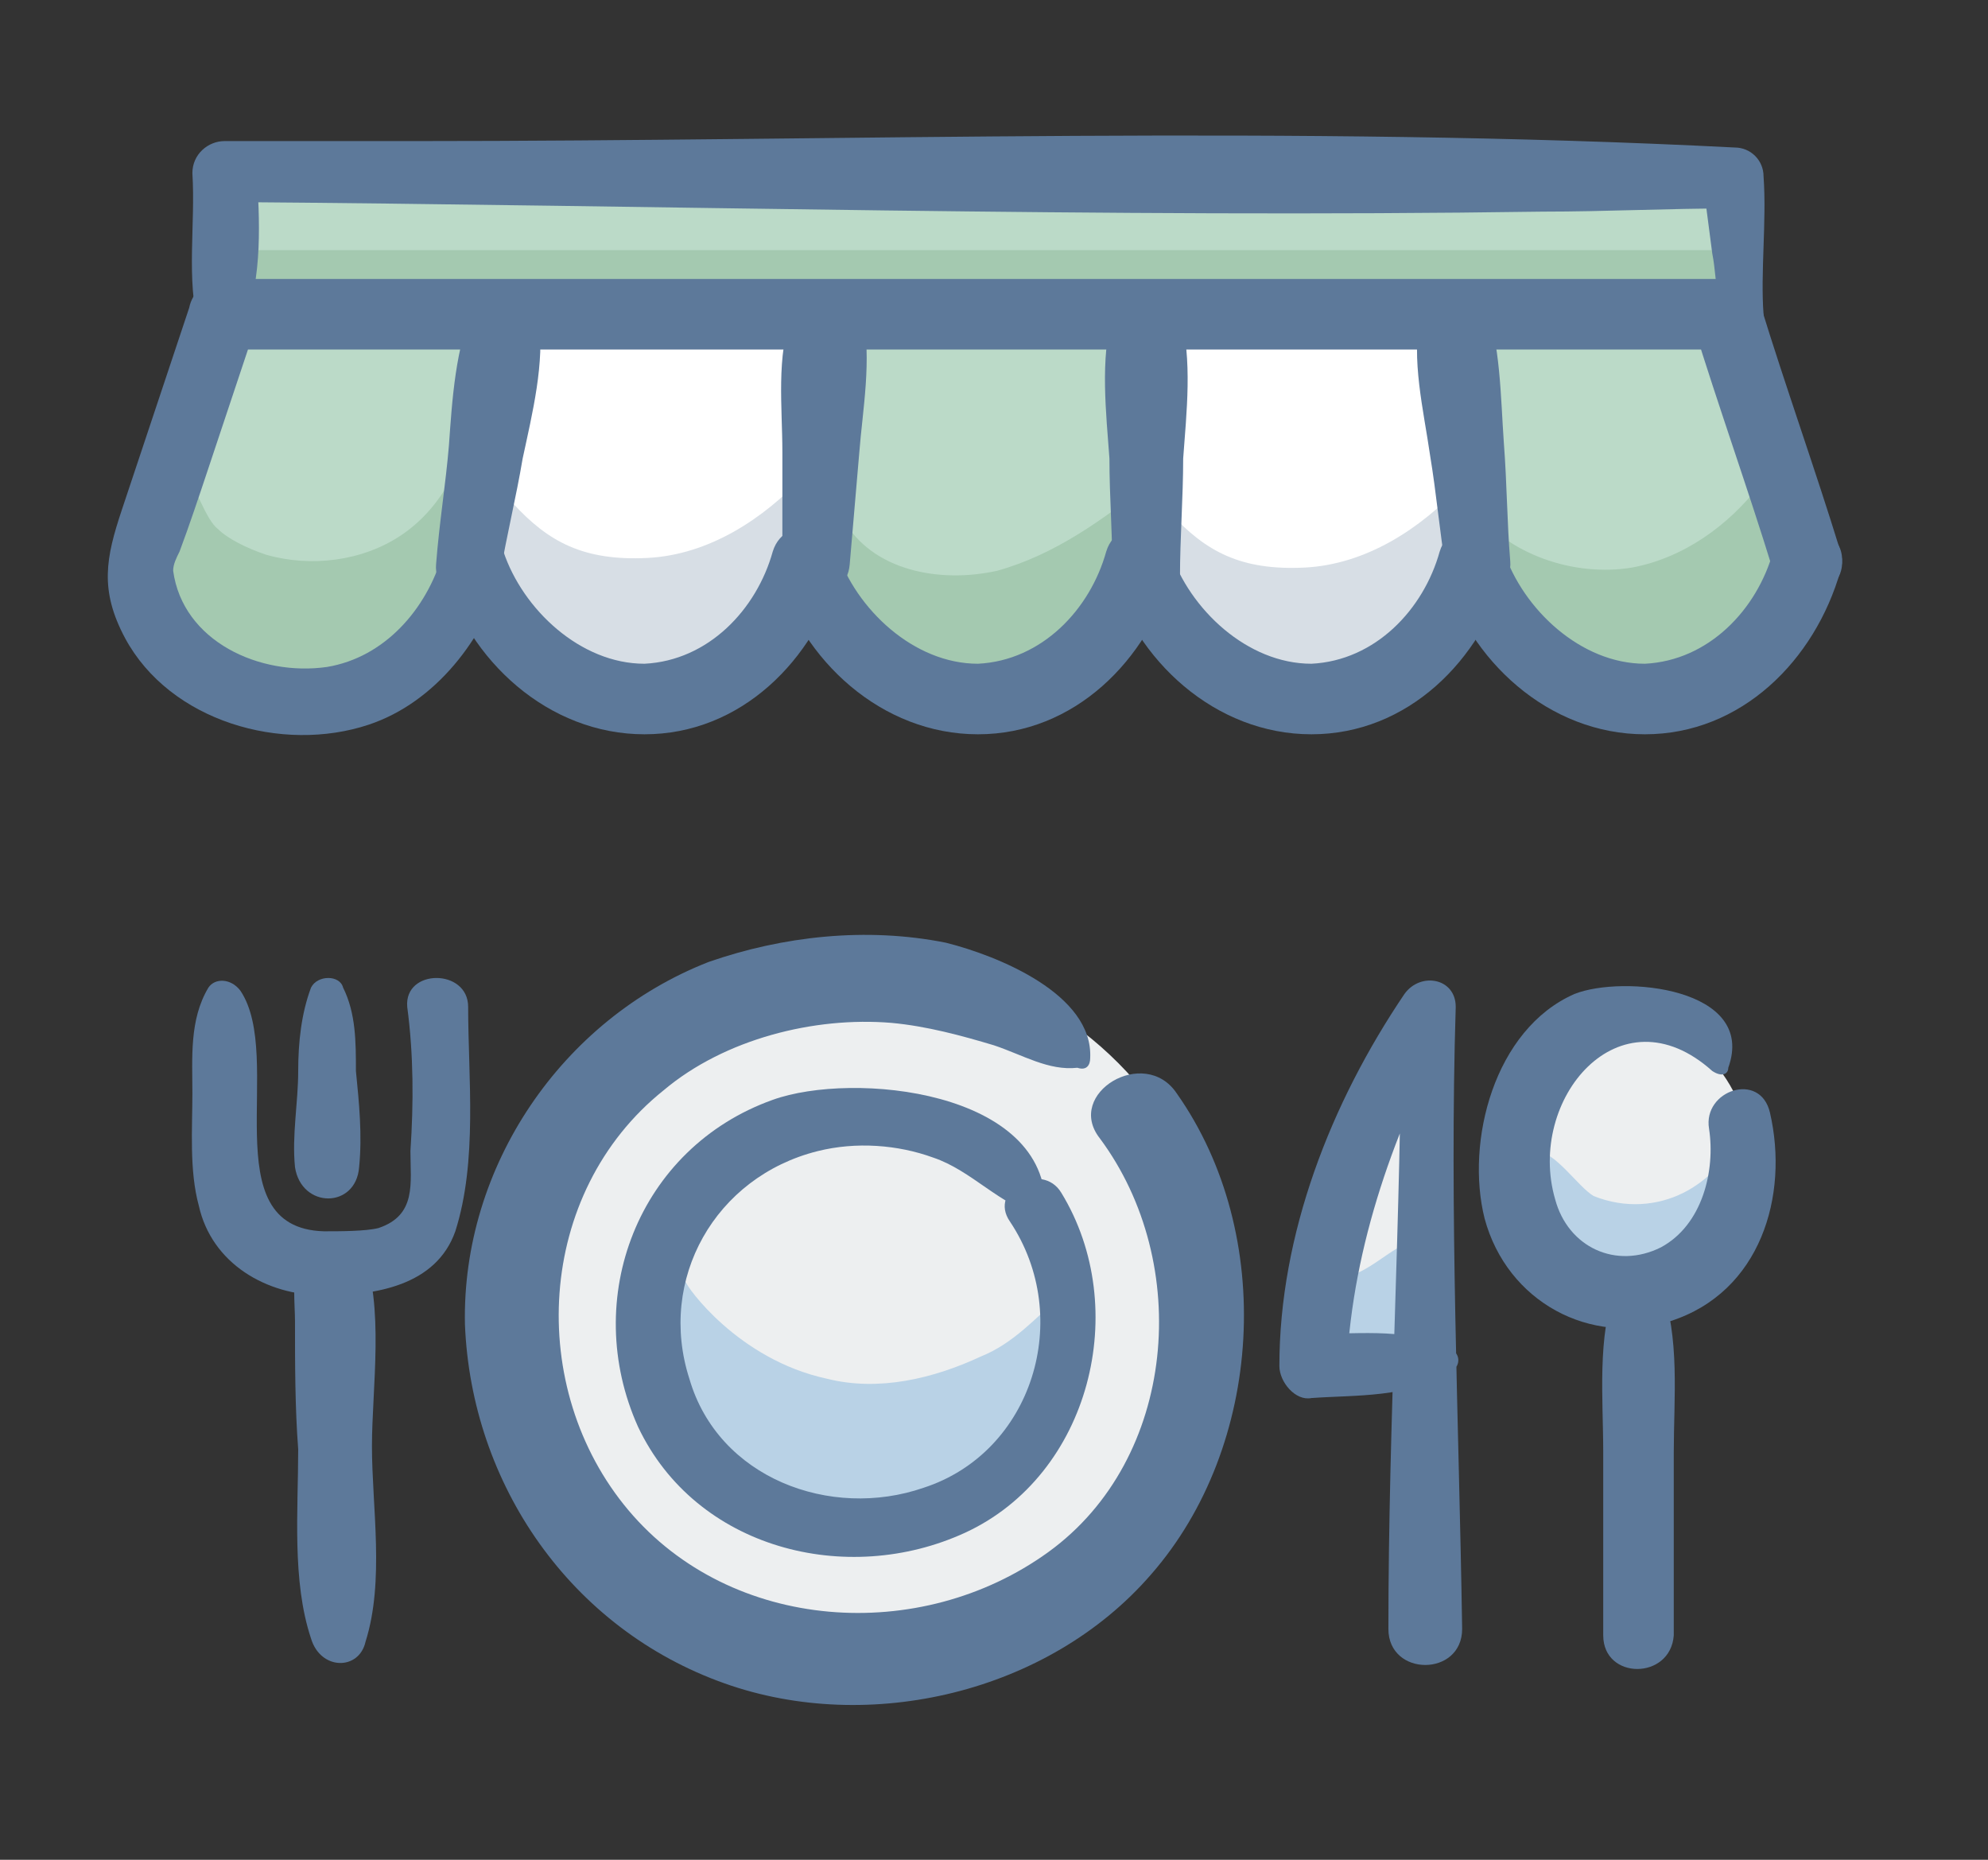 <svg xmlns="http://www.w3.org/2000/svg" xmlns:xlink="http://www.w3.org/1999/xlink" id="Layer_1" x="0px" y="0px" viewBox="0 0 62 58" style="enable-background:new 0 0 62 58;" xml:space="preserve"><rect x="0" y="0" width="62" height="58" fill="#333333" stroke="none"/><style type="text/css">	.st0{fill:#EDEFF0;}	.st1{fill:#B9D2E6;}	.st2{fill:#BBDAC8;}	.st3{fill:#A4C9B0;}	.st4{fill:#FFFFFF;}	.st5{fill:#D7DEE5;}	.st6{fill:#5D799A;}</style><g>	<path class="st0" d="M41.1,42.4c1.1,0,2.3,0,3.4,0.2c-0.1,0-0.1-4.7-0.2-5.1c0-0.7,0.2-4.3-0.5-4c-0.9,0.3-1.6,3.4-1.8,4.2  C41.5,39.2,41.2,40.8,41.1,42.4z"></path>	<ellipse class="st0" cx="50.8" cy="36.3" rx="3.8" ry="4.4"></ellipse>	<path class="st1" d="M52.5,37.2c0.8-0.4,1.4-1.1,1.8-1.8c0.2,0.9,0.3,1.8,0,2.7c-0.3,0.9-0.8,1.7-1.7,2c-0.8,0.4-1.7,0.4-2.5,0.4  c-0.4,0-0.8,0-1.2-0.2c-0.2-0.1-0.4-0.3-0.6-0.5c-0.5-0.6-2-4-0.4-3.9c0.6,0,1.3,1.1,1.8,1.4C50.7,37.7,51.7,37.6,52.5,37.2z"></path>	<circle class="st0" cx="26.8" cy="41.2" r="11.4"></circle>	<path class="st1" d="M25.8,43c1.6,0.4,3.3,0,4.8-0.7c1-0.4,1.7-1.2,2.5-1.9c0.5,1.4,0.2,3-0.5,4.3c-0.8,1.3-2,2.2-3.5,2.7  c-1.6,0.6-3.9,0.5-5.4-0.3c-1.5-0.8-2.5-2.3-3-4c-0.2-0.9-0.8-4.2,0.7-3.1C21.4,40.1,23,42.4,25.8,43z"></path>	<rect x="7" y="5.3" class="st2" width="47" height="4.4"></rect>	<rect x="6.8" y="7.8" class="st3" width="47" height="4.4"></rect>	<path class="st2" d="M4.8,19.5c0.8,1.4,2.7,1.8,4.3,1.9c1.1,0.1,2.2,0,3.2-0.5c1.7-0.9,2.3-3,2.6-4.9c0.4-2.1,0.6-4.2,0.7-6.3  c0,0.3-7,0-7.7,0C5.9,9.9,3.9,18.1,4.8,19.5z"></path>	<path class="st2" d="M25.2,16.2c0,0.6,0,1.2,0.2,1.7c0.2,0.9,0.9,1.6,1.6,2.2c1.7,1.3,4.1,1.6,6.1,0.9c0.5-0.2,1.1-0.5,1.5-0.9  c0.4-0.5,0.7-1,0.8-1.6c0.8-2.7,0.7-5.6,0.5-8.4c-3,0-6-0.1-9-0.1c-1.7,0-1.5,0.1-1.5,1.7C25.3,13.2,25.2,14.7,25.2,16.2z"></path>	<path class="st2" d="M45.4,13c0.2,1.5,0.4,2.9,0.7,4.4c0.1,0.7,0.2,1.5,0.6,2.1c0.6,0.9,1.7,1.8,2.8,2c2.2,0.5,4.3,0.1,5.8-1.6  c0.3-0.3,0.9-1.1,1-1.6c0.1-0.5-0.1-1.1-0.2-1.6c-0.7-2.4-1.5-4.8-2.4-7.2c-2.2-0.1-4.4-0.1-6.6,0.1C44.7,9.9,45,10.9,45.4,13z"></path>	<path class="st4" d="M15.2,18.8c0.8,1.8,2.8,3.1,4.8,3c2-0.1,3.9-1.4,4.7-3.2c0.6-1.4,0.7-3,0.7-4.5c0-1.5,0.1-2.9,0.1-4.4  c-1.9,0-3.8-0.1-5.8-0.1c-1.2,0-2.9-0.4-3.9,0.5c-0.9,0.8-0.9,2.5-1,3.6C14.7,15.3,14.5,17.2,15.2,18.8z"></path>	<path class="st4" d="M35.9,17.2c0,0.3,0,0.7,0.1,1c0.1,0.4,0.3,0.7,0.6,1c1,1.3,2.6,2.2,4.3,2.3c0.6,0,1.2-0.2,1.8-0.4  c1.4-0.6,2.2-2,2.5-2.4c0.4-0.6,0.5-1.4,0.5-2.1c0-2.2-0.2-4.4-0.5-6.5c-1.5-0.2-3-0.4-4.5-0.3c-1.2,0-3.1-0.1-4.2,0.5  C34.9,11,35.8,15.7,35.9,17.2z"></path>	<path class="st3" d="M8.3,17.3c1.4,0.4,3,0.2,4.2-0.6c1.2-0.8,2-2.2,2.1-3.7c0.1,1.5,0.3,3.1,0,4.6c-0.3,1.5-1.1,3-2.5,3.7  c-0.4,0.2-0.9,0.4-1.4,0.5c-1.7,0.4-3.7,0.3-5-0.9c-0.9-0.9-1.3-2.3-1.2-3.6c0.1-0.9,0.2-3,1.3-2.4c0.3,0.2,0.6,1.3,1,1.6  C7.1,16.8,7.7,17.1,8.3,17.3z"></path>	<path class="st3" d="M25.5,17.4c0.3,1.5,1.3,2.8,2.6,3.5c1.3,0.7,3,0.8,4.4,0.3c2.3-0.9,3.7-3.6,3.3-6.1c-1.4,1.1-2.9,2.2-4.7,2.7  c-1.8,0.4-3.9,0-4.8-1.6c-0.2-0.3-0.3-0.6-0.5-0.9C25.1,15.6,25.4,16.8,25.5,17.4z"></path>	<path class="st3" d="M48.5,20.5c0.5,0.3,1.1,0.5,1.6,0.7c1.5,0.4,3.1,0.2,4.3-0.7c0.8-0.6,1.3-1.6,1.4-2.6c0.1-1-0.3-2-0.9-2.8  c-1,1.3-2.4,2.3-4,2.6c-1.8,0.3-3.9-0.4-5-1.9C46.2,17.5,47,19.5,48.5,20.5z"></path>	<path class="st5" d="M20.2,17.4c1.9-0.1,3.6-1.2,4.9-2.6c0.5,1.9-0.5,4-1.9,5.4c-0.4,0.4-0.9,0.8-1.4,1c-0.7,0.3-1.5,0.4-2.3,0.3  c-0.9-0.1-1.7-0.3-2.4-0.8c-0.6-0.5-1-1.2-1.3-1.8c-0.5-1-1.3-4.8,0.2-3.2C17.1,16.9,18.2,17.5,20.2,17.4z"></path>	<path class="st5" d="M40.7,17.7c1.9-0.1,3.6-1.2,4.9-2.6c0.5,1.9-0.5,4-1.9,5.4c-0.4,0.4-0.9,0.8-1.4,1c-0.7,0.3-1.5,0.4-2.3,0.3  c-0.9-0.1-1.7-0.3-2.4-0.8c-0.6-0.5-1-1.2-1.3-1.8c-0.5-1-1.3-4.8,0.2-3.2C37.6,17.2,38.7,17.8,40.7,17.7z"></path>	<path class="st1" d="M41.6,39.9c-0.1,0-0.3,0-0.3,0.1c0,0.1,0,0.1,0,0.2c0,0.6,0,1.2,0,1.8c0,0.1,0,0.2,0.1,0.3  c0.1,0.1,0.2,0.1,0.2,0.1c0.9,0.1,1.8,0.2,2.6,0.3c0.2,0,0.4-3.8,0.3-4.1C43.4,38.7,42.8,39.8,41.6,39.9z"></path>	<g>		<g>			<path class="st6" d="M13.8,17.3c-0.5,1.7-1.8,3.2-3.6,3.5c-2.1,0.3-4.5-0.8-4.8-3c0-0.1,0-0.5,0,0c0-0.2,0.1-0.4,0.2-0.6    c0.3-0.8,0.6-1.7,0.9-2.6c0.5-1.5,1-3,1.5-4.5c-0.4,0.3-0.7,0.5-1.1,0.8c13.7,0,27.4,0,41.1,0c2,0,3.9,0,5.9,0    c-0.4-0.3-0.7-0.5-1.1-0.8c0.8,2.6,1.7,5.1,2.5,7.7c0.4,1.3,2.5,0.8,2.1-0.6c-0.8-2.6-1.7-5.1-2.5-7.7c-0.1-0.5-0.6-0.8-1.1-0.8    c-13.7,0-27.4,0-41.1,0c-2,0-3.9,0-5.9,0C6.4,8.8,6,9.1,5.9,9.6c-0.7,2.1-1.4,4.2-2.1,6.3c-0.5,1.5-0.7,2.5,0.1,4    c1.4,2.6,4.9,3.6,7.6,2.7c2.1-0.7,3.6-2.7,4.2-4.7C16,16.6,14.2,16.1,13.8,17.3L13.8,17.3z"></path>			<path class="st6" d="M13.8,17.8c0.8,2.8,3.3,5.1,6.3,5.1c3,0,5.3-2.3,6.1-5.1c0.4-1.4-1.7-1.9-2.1-0.6c-0.5,1.8-2,3.4-4,3.5    c-2,0-3.8-1.7-4.4-3.5C15.3,16.1,13.4,16.5,13.8,17.8L13.8,17.8z"></path>			<path class="st6" d="M24.2,17.8c0.8,2.8,3.3,5.1,6.3,5.1c3,0,5.3-2.3,6.1-5.1c0.4-1.4-1.7-1.9-2.1-0.6c-0.5,1.8-2,3.4-4,3.5    c-2,0-3.8-1.7-4.4-3.5C25.7,16.1,23.8,16.5,24.2,17.8L24.2,17.8z"></path>			<path class="st6" d="M34.6,17.8c0.8,2.8,3.3,5.1,6.3,5.1c3,0,5.3-2.3,6.1-5.1c0.4-1.4-1.7-1.9-2.1-0.6c-0.5,1.8-2,3.4-4,3.5    c-2,0-3.8-1.7-4.4-3.5C36.1,16.1,34.3,16.5,34.6,17.8L34.6,17.8z"></path>			<path class="st6" d="M45,17.8c0.8,2.8,3.3,5.1,6.3,5.1c3,0,5.3-2.3,6.1-5.1c0.4-1.4-1.7-1.9-2.1-0.6c-0.5,1.8-2,3.4-4,3.5    c-2,0-3.8-1.7-4.4-3.5C46.5,16.1,44.7,16.5,45,17.8L45,17.8z"></path>			<path class="st6" d="M14.8,9.5c-0.6,1.3-0.7,3-0.8,4.4c-0.1,1.2-0.3,2.4-0.4,3.7c-0.1,1.2,1.8,1.4,2,0.3c0.2-1.2,0.5-2.4,0.7-3.6    c0.3-1.4,0.7-3,0.5-4.4C16.6,8.9,15.2,8.7,14.8,9.5L14.8,9.5z"></path>			<path class="st6" d="M24.7,9.8c-0.5,1.3-0.3,2.9-0.3,4.3c0,1.2,0,2.3,0,3.5c0,1.4,2,1.3,2.1,0c0.1-1.2,0.2-2.3,0.3-3.5    c0.1-1.3,0.4-2.9,0.1-4.3C26.5,8.7,25,8.8,24.7,9.8L24.7,9.8z"></path>			<path class="st6" d="M34.7,9.8c-0.4,1.4-0.2,3.1-0.1,4.5c0,1.2,0.1,2.5,0.1,3.7c0.1,1.3,2,1.3,2.1,0c0-1.2,0.1-2.5,0.1-3.7    c0.1-1.4,0.3-3.1-0.1-4.5C36.5,8.8,35,8.8,34.7,9.8L34.7,9.8z"></path>			<path class="st6" d="M44.3,9.8c-0.3,1.4,0.1,3,0.3,4.4c0.2,1.2,0.3,2.4,0.5,3.6c0.2,1.2,2.1,0.9,2-0.3c-0.1-1.2-0.1-2.4-0.2-3.7    c-0.1-1.4-0.1-3.1-0.6-4.4C46,8.7,44.5,8.9,44.3,9.8L44.3,9.8z"></path>			<path class="st6" d="M7.6,10.1C8.2,8.7,8.1,6.8,8,5.3c-0.3,0.3-0.7,0.7-1,1c13.7,0.1,27.4,0.5,41.1,0.3c2,0,3.9-0.1,5.9-0.1    c-0.3-0.3-0.6-0.6-0.9-0.9c0.1,0.8,0.2,1.5,0.3,2.3c0.1,0.5,0.1,1,0.2,1.4c0,0.2,0.2,1,0.2,0.5c0.1,0.8,1.3,0.8,1.2,0    c-0.1-1.3,0.1-2.9,0-4.3c0-0.5-0.4-0.9-0.9-0.9C40.4,3.9,26.6,4.4,12.9,4.4c-2,0-3.9,0-5.9,0c-0.5,0-1,0.4-1,1    c0.1,1.6-0.2,3.3,0.2,4.8C6.5,10.8,7.4,10.7,7.6,10.1L7.6,10.1z"></path>		</g>		<g>			<g>				<path class="st6" d="M34,33c0.1-2-2.9-3.2-4.5-3.6c-2.5-0.5-5.1-0.2-7.4,0.6c-4.6,1.8-7.7,6.4-7.6,11.3c0.2,5,3.3,9.5,8.1,11.2     c4.5,1.6,10.1,0.3,13.3-3.4c3.5-4,3.9-10.6,0.8-15c-1-1.5-3.5,0-2.4,1.4c2.9,3.9,2.4,10-1.6,12.9c-4,2.9-9.9,2.5-13.1-1.3     c-3.2-3.8-2.9-9.9,1.1-13.1c1.9-1.6,4.7-2.3,7.1-2.1c1.1,0.1,2.2,0.4,3.2,0.7c0.9,0.3,1.7,0.8,2.6,0.7C33.9,33.4,34,33.2,34,33     L34,33z"></path>			</g>			<g>				<path class="st6" d="M32.6,37.7c0.1-3.7-6-4.3-8.5-3.4c-4.2,1.5-6,6.2-4.2,10.2c1.8,3.8,6.5,5,10.2,3.3c3.9-1.8,5.2-7,3-10.6     c-0.6-1-2.3-0.1-1.6,0.9c2,3,0.7,7.2-2.7,8.3c-2.9,1-6.4-0.3-7.3-3.4c-1-3.1,0.8-6.3,4-7.1c1.2-0.3,2.5-0.2,3.6,0.2     c1.2,0.4,2.1,1.5,3.3,1.8C32.5,38,32.6,37.9,32.6,37.7L32.6,37.7z"></path>			</g>			<path class="st6" d="M6.5,30.8c-0.6,1-0.5,2.2-0.5,3.3c0,1.1-0.1,2.4,0.2,3.5c0.4,1.8,2.1,2.8,3.9,2.8c1.6,0,3.5-0.3,4.1-2    c0.7-2.2,0.4-4.8,0.4-7c0-1.2-2-1.2-1.9,0c0.2,1.5,0.2,3,0.1,4.5c0,1,0.2,2-1,2.4c-0.4,0.1-1.2,0.1-1.7,0.1    c-3.5-0.1-1.2-5.4-2.6-7.5C7.2,30.5,6.7,30.5,6.5,30.8L6.5,30.8z"></path>			<path class="st6" d="M9.7,30.8c-0.3,0.8-0.4,1.7-0.4,2.6c0,1-0.2,2-0.1,3c0.2,1.3,1.9,1.3,2,0c0.1-1,0-2-0.1-3    c0-0.9,0-1.8-0.4-2.6C10.6,30.4,9.9,30.4,9.7,30.8L9.7,30.8z"></path>			<path class="st6" d="M11.4,51.2c0.6-1.9,0.2-4.2,0.2-6.1c0-1.8,0.4-4.4-0.3-6.1c-0.4-1-1.7-0.5-2,0.3c-0.2,0.5-0.1,1.4-0.1,1.9    c0,1.3,0,2.7,0.1,4c0,1.9-0.2,4.1,0.4,5.9C10,52.1,11.2,52.1,11.4,51.2L11.4,51.2z"></path>			<path class="st6" d="M45.3,42.1c-1.3-0.7-2.8-0.5-4.3-0.5c0.3,0.3,0.7,0.7,1,1c0.2-3.8,1.5-7.4,3.3-10.8    c-0.5-0.1-1.1-0.3-1.6-0.4c0,6.5-0.4,12.9-0.4,19.4c0,1.5,2.3,1.5,2.3,0c-0.1-6.5-0.4-13-0.2-19.4c0-0.9-1.1-1.1-1.6-0.4    c-2.3,3.4-3.9,7.5-3.9,11.6c0,0.5,0.5,1.1,1,1c1.4-0.1,3,0,4.3-0.8C45.5,42.7,45.6,42.3,45.3,42.1L45.3,42.1z"></path>			<path class="st6" d="M53.9,33.3c0.9-2.5-3.3-2.9-4.8-2.3c-2.5,1.1-3.4,4.6-2.8,7c0.7,2.6,3.3,4,5.8,3.2c2.8-0.9,3.7-3.9,3.1-6.5    c-0.3-1.3-2.1-0.7-1.9,0.5c0.2,1.3-0.2,3-1.5,3.7c-1.4,0.7-2.9,0-3.3-1.5c-0.9-3.1,2-6.6,4.9-4C53.7,33.6,53.9,33.5,53.9,33.3    L53.9,33.3z"></path>			<path class="st6" d="M50.4,40.1c-0.6,1.6-0.4,3.5-0.4,5.2c0,1.9,0,3.8,0,5.7c0,1.4,2.1,1.4,2.2,0c0-1.9,0-3.8,0-5.7    c0-1.7,0.2-3.6-0.4-5.2C51.5,39.5,50.6,39.5,50.4,40.1L50.4,40.1z"></path>		</g>	</g></g><g></g><g></g><g></g><g></g><g></g><g></g><g></g><g></g><g></g><g></g><g></g><g></g><g></g><g></g><g></g></svg>